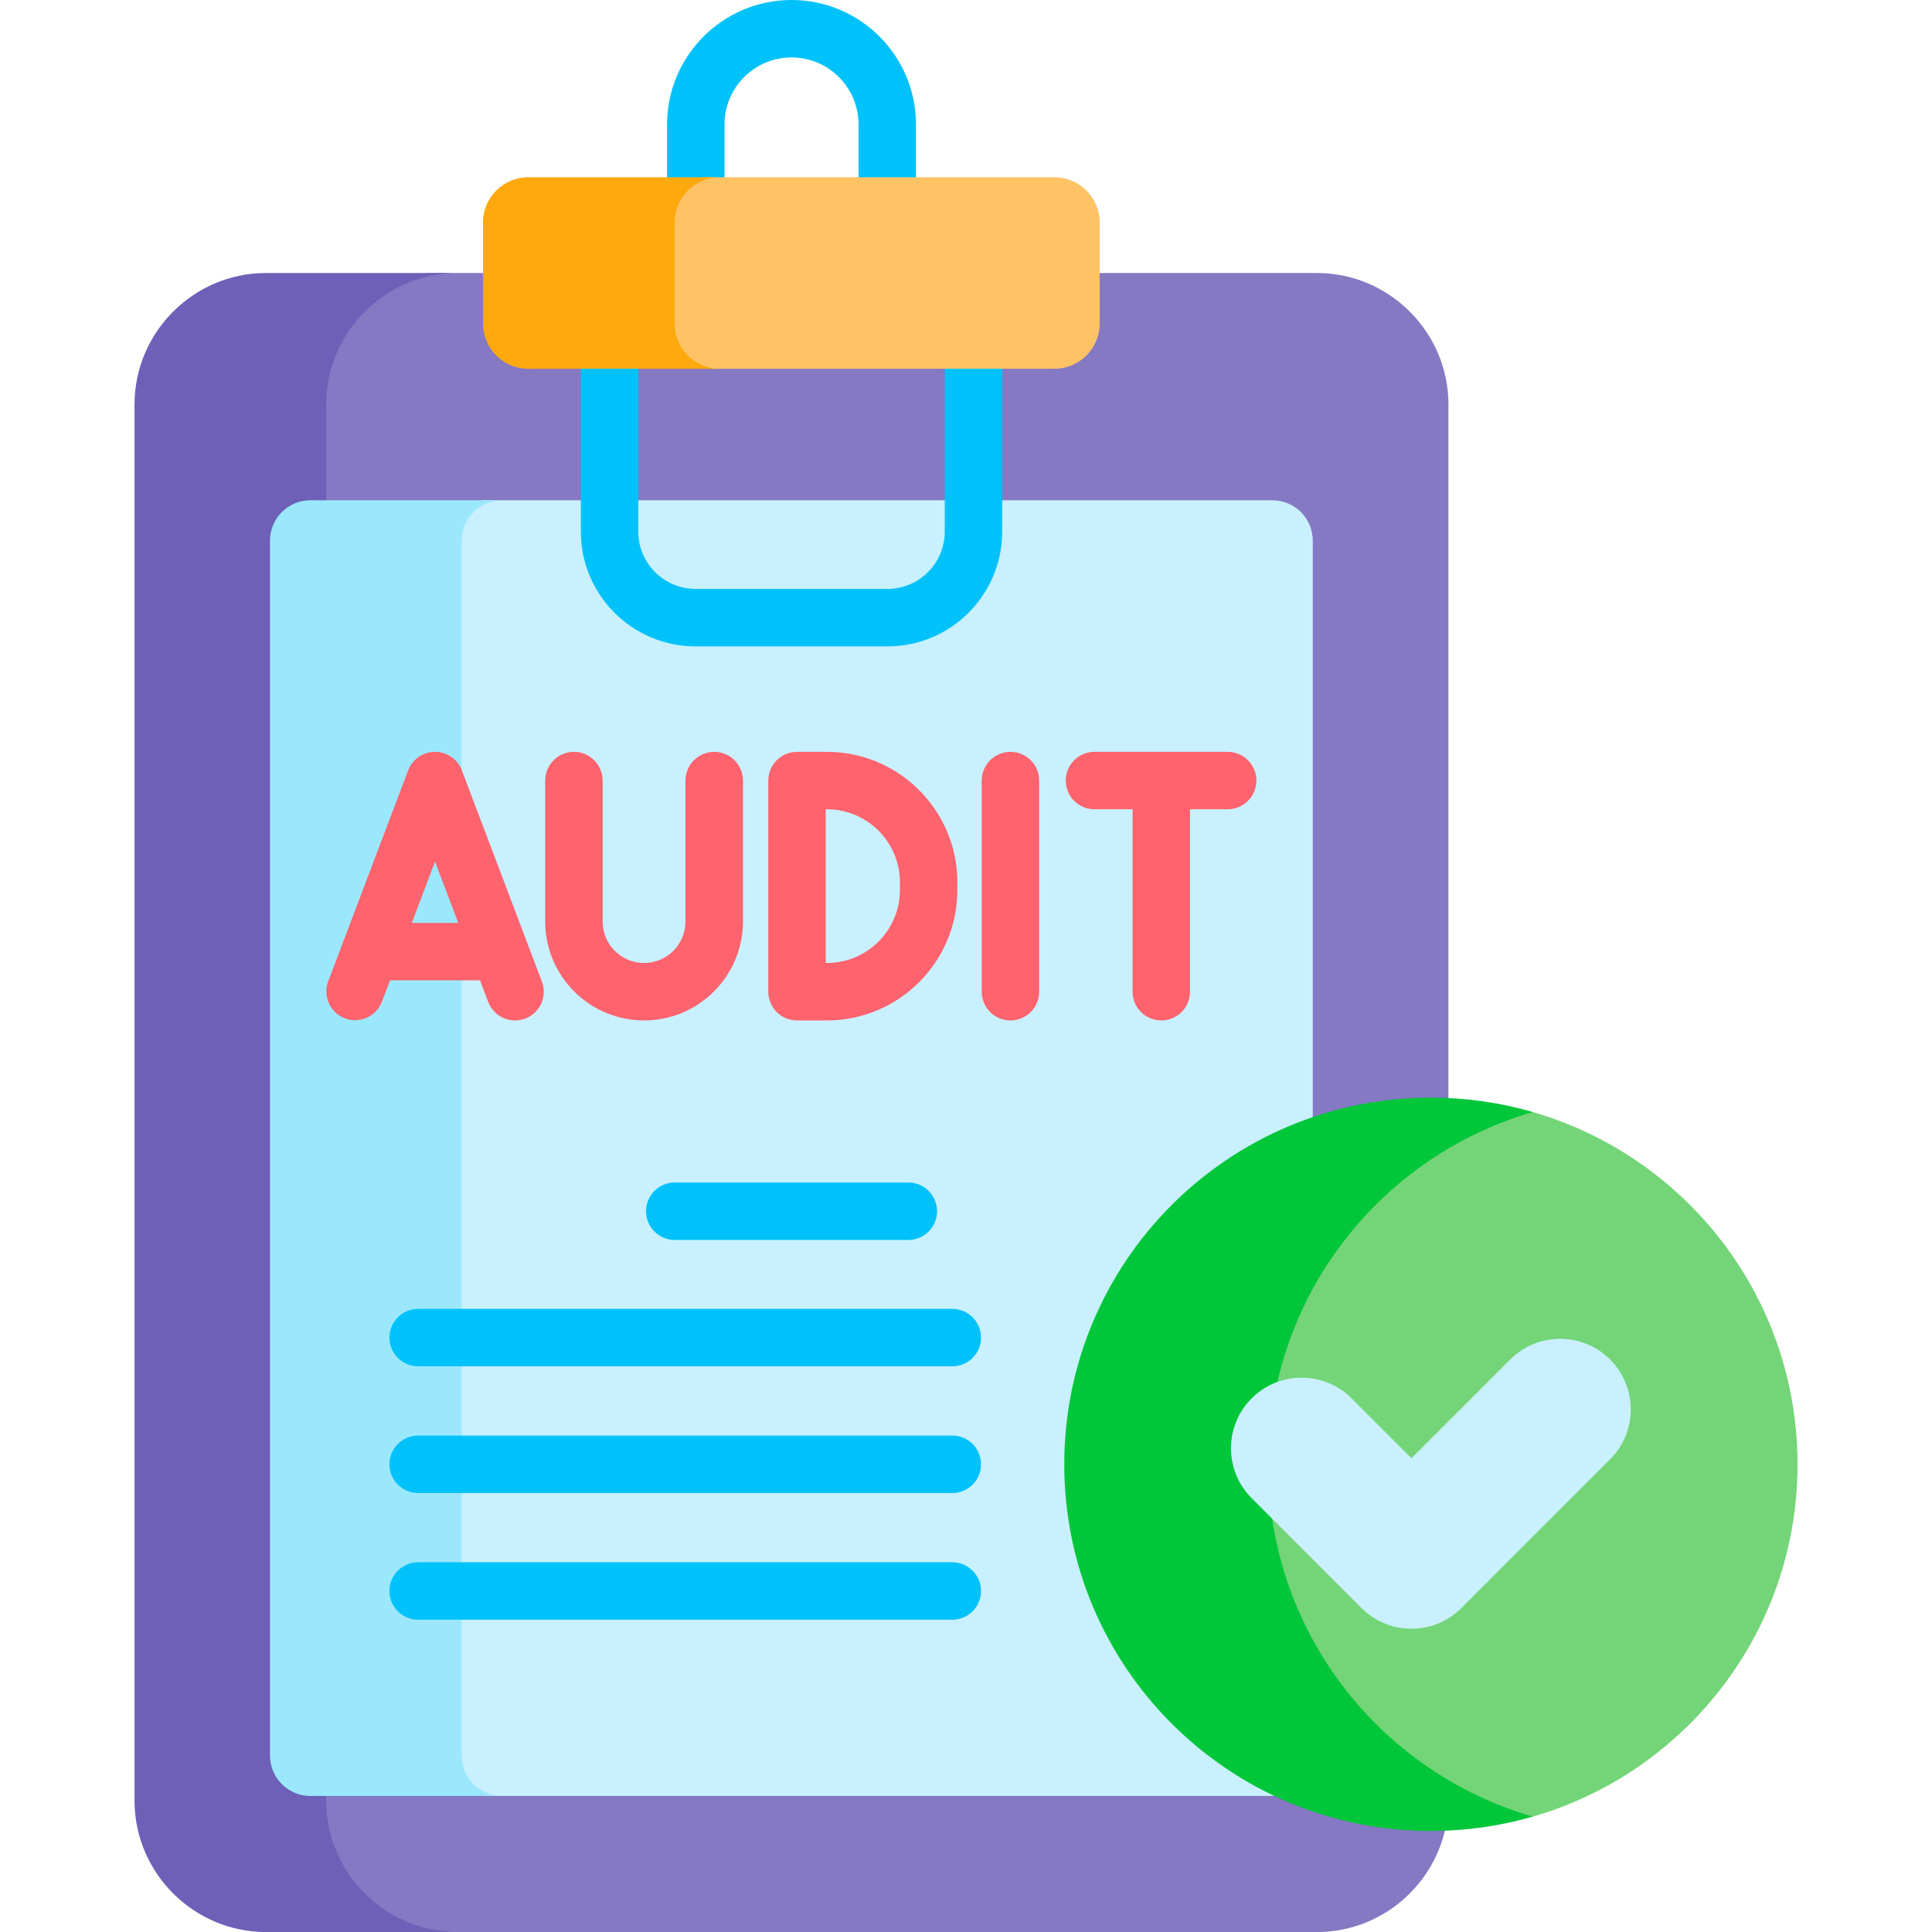<svg width="45" height="45" viewBox="0 0 45 45" fill="none" xmlns="http://www.w3.org/2000/svg">
<g clip-path="url(#clip0_1722_32461)">
<path d="M33.737 25.577V9.422C33.737 7.738 32.359 6.359 30.675 6.359H25.616L24.822 6.765H11.634L11.255 6.359H9.936L8.993 6.661L7.977 7.479L7.367 8.847V42.943L8.668 44.556L10.016 45.001H30.675C32.117 45.001 33.335 43.989 33.654 42.641L32.685 40.759V26.741L33.737 25.577Z" fill="#8479C2"/>
<path d="M7.597 41.939V9.422C7.597 7.738 8.975 6.359 10.659 6.359H6.195C4.511 6.359 3.133 7.737 3.133 9.422V41.939C3.133 43.623 4.511 45.001 6.195 45.001H10.659C8.975 45.001 7.597 43.623 7.597 41.939Z" fill="#6E60B8"/>
<path d="M30.577 26.019V12.594C30.577 12.074 30.156 11.652 29.636 11.652H11.223C11.143 11.683 11.063 11.715 10.982 11.746L10.656 12.337V41.293L10.915 41.639L11.277 41.831H29.636C29.648 41.831 29.66 41.83 29.672 41.829L29.354 39.576V27.544L30.577 26.019Z" fill="#C9F0FE"/>
<path d="M10.753 40.89V12.594C10.753 12.074 11.174 11.652 11.694 11.652H7.23C6.71 11.652 6.289 12.074 6.289 12.594V40.89C6.289 41.41 6.71 41.831 7.23 41.831H11.694C11.174 41.831 10.753 41.41 10.753 40.89Z" fill="#9BE8FD"/>
<path d="M11.18 22.833L11.371 23.336C11.419 23.463 11.505 23.573 11.617 23.65C11.728 23.727 11.861 23.768 11.997 23.768C12.075 23.768 12.156 23.754 12.234 23.725C12.399 23.662 12.534 23.535 12.607 23.374C12.679 23.212 12.685 23.028 12.622 22.862L10.758 17.944C10.71 17.817 10.624 17.707 10.513 17.63C10.401 17.553 10.268 17.512 10.133 17.512C9.997 17.512 9.864 17.553 9.753 17.63C9.641 17.707 9.555 17.817 9.507 17.943L7.643 22.862C7.582 23.027 7.589 23.21 7.662 23.371C7.735 23.532 7.868 23.657 8.033 23.719C8.198 23.782 8.381 23.776 8.543 23.705C8.704 23.633 8.83 23.501 8.894 23.336L9.085 22.833H11.18ZM10.133 20.068L10.673 21.495H9.592L10.133 20.068ZM18.564 23.768H19.261C20.936 23.768 22.299 22.405 22.299 20.73V20.55C22.299 18.875 20.936 17.512 19.261 17.512H18.564C18.476 17.512 18.389 17.529 18.308 17.563C18.227 17.596 18.153 17.645 18.091 17.708C18.029 17.77 17.979 17.843 17.946 17.925C17.912 18.006 17.895 18.093 17.895 18.181V23.099C17.895 23.277 17.965 23.447 18.091 23.572C18.216 23.698 18.387 23.768 18.564 23.768ZM19.233 18.85H19.261C20.198 18.85 20.961 19.612 20.961 20.55V20.73C20.961 21.668 20.198 22.43 19.261 22.43H19.233V18.85ZM15.002 23.768C16.272 23.768 17.305 22.735 17.305 21.465V18.181C17.305 18.093 17.287 18.006 17.254 17.925C17.22 17.843 17.171 17.77 17.109 17.708C17.047 17.645 16.973 17.596 16.892 17.563C16.81 17.529 16.723 17.512 16.636 17.512C16.548 17.512 16.461 17.529 16.38 17.563C16.298 17.596 16.225 17.645 16.163 17.708C16.1 17.77 16.051 17.843 16.017 17.925C15.984 18.006 15.966 18.093 15.966 18.181V21.465C15.966 21.997 15.534 22.43 15.002 22.43C14.47 22.43 14.037 21.997 14.037 21.465V18.181C14.037 18.003 13.966 17.833 13.841 17.708C13.715 17.582 13.545 17.512 13.368 17.512C13.19 17.512 13.02 17.582 12.895 17.708C12.769 17.833 12.699 18.003 12.699 18.181V21.465C12.699 22.735 13.732 23.768 15.002 23.768ZM28.605 17.512H25.492C25.404 17.512 25.317 17.529 25.236 17.563C25.155 17.596 25.081 17.645 25.019 17.708C24.957 17.77 24.908 17.843 24.874 17.925C24.84 18.006 24.823 18.093 24.823 18.181C24.823 18.269 24.84 18.356 24.874 18.437C24.908 18.518 24.957 18.592 25.019 18.654C25.081 18.716 25.155 18.765 25.236 18.799C25.317 18.832 25.404 18.85 25.492 18.85H26.38V23.099C26.38 23.277 26.45 23.447 26.576 23.572C26.701 23.698 26.871 23.768 27.049 23.768C27.226 23.768 27.396 23.698 27.522 23.572C27.647 23.447 27.718 23.277 27.718 23.099V18.85H28.605C28.781 18.847 28.948 18.775 29.071 18.65C29.195 18.525 29.264 18.356 29.264 18.181C29.264 18.005 29.195 17.837 29.071 17.711C28.948 17.586 28.781 17.515 28.605 17.512ZM23.535 17.512C23.447 17.512 23.36 17.529 23.279 17.563C23.198 17.596 23.124 17.645 23.062 17.708C23 17.77 22.951 17.843 22.917 17.925C22.883 18.006 22.866 18.093 22.866 18.181V23.099C22.866 23.277 22.937 23.447 23.062 23.572C23.188 23.698 23.358 23.768 23.535 23.768C23.713 23.768 23.883 23.698 24.008 23.572C24.134 23.447 24.204 23.277 24.204 23.099V18.181C24.204 18.093 24.187 18.006 24.153 17.925C24.12 17.843 24.07 17.77 24.008 17.708C23.946 17.645 23.872 17.596 23.791 17.563C23.71 17.529 23.623 17.512 23.535 17.512Z" fill="#FF636E"/>
<path d="M15.716 27.543C15.538 27.543 15.368 27.613 15.243 27.739C15.117 27.864 15.047 28.034 15.047 28.212C15.047 28.389 15.117 28.559 15.243 28.685C15.368 28.81 15.538 28.881 15.716 28.881H21.157C21.334 28.881 21.504 28.81 21.63 28.685C21.755 28.559 21.826 28.389 21.826 28.212C21.826 28.034 21.755 27.864 21.63 27.739C21.504 27.613 21.334 27.543 21.157 27.543H15.716ZM22.181 30.486H9.739C9.562 30.486 9.392 30.557 9.266 30.682C9.141 30.808 9.07 30.978 9.07 31.155C9.07 31.333 9.141 31.503 9.266 31.628C9.392 31.754 9.562 31.824 9.739 31.824H22.181C22.551 31.824 22.85 31.525 22.85 31.155C22.85 30.786 22.551 30.486 22.181 30.486ZM22.181 33.437H9.739C9.562 33.437 9.392 33.508 9.266 33.633C9.141 33.759 9.07 33.929 9.07 34.106C9.07 34.284 9.141 34.454 9.266 34.579C9.392 34.705 9.562 34.775 9.739 34.775H22.181C22.551 34.775 22.85 34.476 22.85 34.106C22.85 33.737 22.551 33.437 22.181 33.437ZM22.181 36.388H9.739C9.562 36.388 9.392 36.459 9.266 36.584C9.141 36.71 9.07 36.88 9.07 37.057C9.07 37.235 9.141 37.405 9.266 37.53C9.392 37.656 9.562 37.726 9.739 37.726H22.181C22.551 37.726 22.85 37.427 22.85 37.057C22.85 36.688 22.551 36.388 22.181 36.388ZM20.672 15.055H16.201C14.727 15.055 13.529 13.857 13.529 12.383V7.106C13.529 6.929 13.599 6.758 13.725 6.633C13.85 6.508 14.02 6.437 14.198 6.437C14.375 6.437 14.546 6.508 14.671 6.633C14.796 6.758 14.867 6.929 14.867 7.106V12.383C14.867 13.119 15.465 13.717 16.201 13.717H20.672C21.407 13.717 22.005 13.119 22.005 12.383V7.061C22.005 6.884 22.076 6.714 22.201 6.588C22.327 6.463 22.497 6.392 22.674 6.392C22.852 6.392 23.022 6.463 23.148 6.588C23.273 6.714 23.343 6.884 23.343 7.061V12.383C23.343 13.857 22.145 15.055 20.672 15.055ZM20.666 5.543C20.578 5.543 20.491 5.526 20.41 5.492C20.329 5.458 20.255 5.409 20.193 5.347C20.131 5.285 20.082 5.211 20.048 5.13C20.014 5.049 19.997 4.962 19.997 4.874V2.899C19.997 2.038 19.297 1.338 18.436 1.338C17.575 1.338 16.875 2.038 16.875 2.899V4.829C16.875 5.007 16.805 5.177 16.679 5.302C16.554 5.428 16.384 5.498 16.206 5.498C16.029 5.498 15.859 5.428 15.733 5.302C15.608 5.177 15.537 5.007 15.537 4.829V2.899C15.537 1.3 16.838 0 18.436 0C20.035 0 21.335 1.3 21.335 2.899V4.874C21.335 4.962 21.318 5.049 21.284 5.13C21.251 5.211 21.201 5.285 21.139 5.347C21.077 5.409 21.003 5.458 20.922 5.492C20.841 5.526 20.754 5.543 20.666 5.543Z" fill="#00C2FB"/>
<path d="M35.702 25.902H34.348L30.899 27.727L28.937 32.395L28.672 37.509C28.672 37.509 31.434 40.245 31.464 40.423C31.494 40.602 32.833 41.831 32.833 41.831L34.812 42.274L35.702 42.313C39.263 41.285 41.868 38.001 41.868 34.108C41.868 30.215 39.263 26.931 35.702 25.902Z" fill="#73D578"/>
<path d="M29.537 34.107C29.537 30.214 32.142 26.93 35.703 25.901C34.932 25.679 34.132 25.566 33.329 25.566C28.613 25.566 24.789 29.39 24.789 34.107C24.789 38.823 28.613 42.647 33.329 42.647C34.132 42.647 34.932 42.535 35.703 42.312C32.142 41.283 29.537 37.999 29.537 34.107Z" fill="#00C63A"/>
<path d="M37.501 33.991L34.038 37.455C33.396 38.097 32.355 38.097 31.712 37.455L29.154 34.896C28.511 34.254 28.511 33.212 29.154 32.57C29.796 31.928 30.837 31.928 31.48 32.57L32.875 33.965L35.175 31.665C35.818 31.023 36.859 31.023 37.502 31.665C38.144 32.308 38.144 33.349 37.501 33.991Z" fill="#C9F0FE"/>
<path d="M24.56 4.129H16.386L16.002 4.286L15.656 4.71V7.91L16.008 8.445L16.584 8.589H24.56C25.142 8.589 25.614 8.117 25.614 7.535V5.183C25.614 4.601 25.142 4.129 24.56 4.129Z" fill="#FFC365"/>
<path d="M15.714 7.535V5.183C15.714 4.601 16.186 4.129 16.767 4.129H12.304C11.722 4.129 11.25 4.601 11.25 5.183V7.535C11.25 8.117 11.722 8.589 12.304 8.589H16.767C16.186 8.589 15.714 8.117 15.714 7.535Z" fill="#FFA90F"/>
</g>
<defs>
<clipPath id="clip0_1722_32461">
<rect width="45" height="45" fill="white"/>
</clipPath>
</defs>
</svg>
